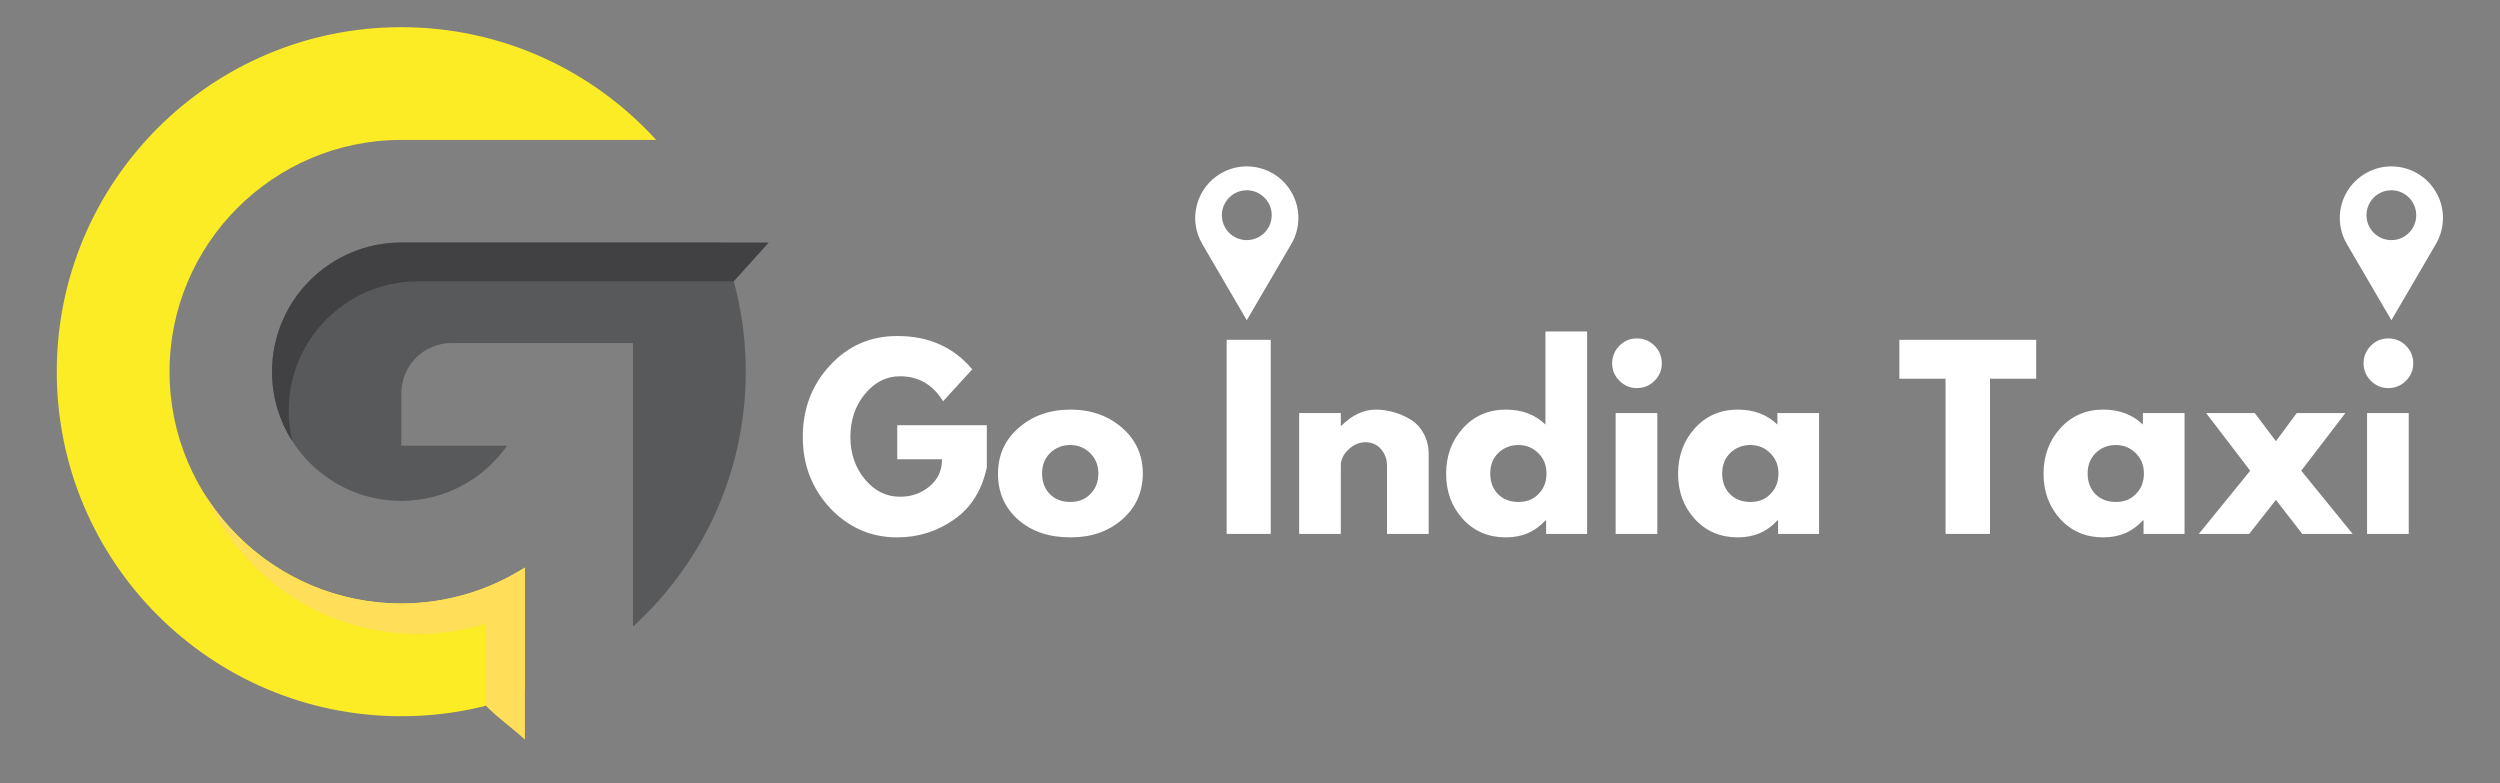 <svg xmlns="http://www.w3.org/2000/svg" xmlns:xlink="http://www.w3.org/1999/xlink" width="150" zoomAndPan="magnify" viewBox="0 0 112.5 35.25" height="47" preserveAspectRatio="xMidYMid meet" version="1.0"><rect x="0" y="0" width="112.5" height="35.25" fill="#808080" stroke="none"/><defs><g/><clipPath id="54845751a6"><path d="M 12 10 L 34.855 10 L 34.855 20 L 12 20 Z M 12 10 " clip-rule="nonzero"/></clipPath><clipPath id="fc6b28692d"><path d="M 2.543 1.223 L 30 1.223 L 30 33 L 2.543 33 Z M 2.543 1.223 " clip-rule="nonzero"/></clipPath><clipPath id="2a79efd9aa"><path d="M 9 22 L 24 22 L 24 33.535 L 9 33.535 Z M 9 22 " clip-rule="nonzero"/></clipPath><clipPath id="13ab748d17"><path d="M 53.453 7.156 L 58.594 7.156 L 58.594 14.5 L 53.453 14.5 Z M 53.453 7.156 " clip-rule="nonzero"/></clipPath><clipPath id="afc27b52f0"><path d="M 105 7.156 L 110 7.156 L 110 14.5 L 105 14.5 Z M 105 7.156 " clip-rule="nonzero"/></clipPath></defs><path fill="#58595b" d="M 18.055 10.914 C 14.852 10.914 12.242 13.52 12.242 16.727 C 12.242 19.934 14.852 22.539 18.055 22.539 C 20.027 22.539 21.77 21.555 22.82 20.055 L 18.059 20.055 L 18.059 17.699 C 18.059 16.453 19.07 15.438 20.32 15.438 L 28.484 15.438 L 28.484 28.195 C 31.602 25.359 33.559 21.273 33.559 16.727 C 33.559 14.672 33.16 12.707 32.43 10.914 Z M 18.055 10.914 " fill-opacity="1" fill-rule="nonzero"/><g clip-path="url(#54845751a6)"><path fill="#414042" d="M 18.055 10.914 C 14.852 10.914 12.242 13.52 12.242 16.727 C 12.242 17.875 12.578 18.949 13.156 19.852 C 13.051 19.41 12.992 18.949 12.992 18.473 C 12.992 15.266 15.598 12.66 18.805 12.66 L 33.02 12.66 L 34.594 10.914 Z M 18.055 10.914 " fill-opacity="1" fill-rule="nonzero"/></g><g clip-path="url(#fc6b28692d)"><path fill="#fcec26" d="M 23.621 25.539 C 22.008 26.562 20.102 27.156 18.055 27.156 C 12.305 27.156 7.629 22.477 7.629 16.727 C 7.629 10.977 12.305 6.297 18.055 6.297 L 29.527 6.297 C 26.691 3.18 22.602 1.223 18.055 1.223 C 9.496 1.223 2.555 8.164 2.555 16.727 C 2.555 25.289 9.496 32.23 18.055 32.23 C 20.02 32.23 21.895 31.867 23.621 31.199 Z M 23.621 25.539 " fill-opacity="1" fill-rule="nonzero"/></g><g clip-path="url(#2a79efd9aa)"><path fill="#ffde59" d="M 23.621 25.539 C 22.008 26.562 20.102 27.156 18.055 27.156 C 14.387 27.156 11.156 25.25 9.297 22.375 C 10.934 26 14.578 28.527 18.805 28.527 C 19.871 28.527 20.898 28.363 21.867 28.066 C 21.867 29.641 21.867 31.426 21.867 31.758 C 22.324 32.242 23.031 32.742 23.621 33.281 C 23.621 33.039 23.621 32.348 23.621 31.473 C 23.621 30.219 23.621 28.578 23.621 27.344 Z M 23.621 25.539 " fill-opacity="1" fill-rule="nonzero"/></g><g clip-path="url(#13ab748d17)"><path fill="#ffffff" d="M 56.105 10.805 C 55.488 10.805 54.984 10.305 54.984 9.684 C 54.984 9.066 55.488 8.562 56.105 8.562 C 56.723 8.562 57.227 9.066 57.227 9.684 C 57.227 10.305 56.723 10.805 56.105 10.805 Z M 58.109 8.637 C 57.465 7.531 56.039 7.156 54.934 7.805 C 53.828 8.453 53.453 9.875 54.102 10.98 L 56.105 14.41 L 58.109 10.98 C 58.52 10.281 58.547 9.387 58.109 8.637 " fill-opacity="1" fill-rule="nonzero"/></g><g clip-path="url(#afc27b52f0)"><path fill="#ffffff" d="M 107.613 10.805 C 106.992 10.805 106.492 10.305 106.492 9.684 C 106.492 9.066 106.992 8.562 107.613 8.562 C 108.23 8.562 108.73 9.066 108.73 9.684 C 108.73 10.305 108.23 10.805 107.613 10.805 Z M 109.617 8.637 C 108.969 7.531 107.547 7.156 106.441 7.805 C 105.332 8.453 104.961 9.875 105.609 10.98 L 107.613 14.41 L 109.617 10.98 C 110.023 10.281 110.055 9.387 109.617 8.637 " fill-opacity="1" fill-rule="nonzero"/></g><g fill="#ffffff" fill-opacity="1"><g transform="translate(35.876, 24.026)"><g><path d="M 8.531 -4.891 L 8.531 -3 C 8.312 -1.957 7.816 -1.172 7.047 -0.641 C 6.285 -0.109 5.438 0.156 4.5 0.156 C 3.32 0.156 2.316 -0.281 1.484 -1.156 C 0.66 -2.039 0.25 -3.109 0.25 -4.359 C 0.25 -5.629 0.656 -6.703 1.469 -7.578 C 2.281 -8.461 3.289 -8.906 4.5 -8.906 C 5.914 -8.906 7.039 -8.406 7.875 -7.406 L 6.562 -5.969 C 6.102 -6.719 5.457 -7.094 4.625 -7.094 C 4.008 -7.094 3.484 -6.828 3.047 -6.297 C 2.609 -5.766 2.391 -5.117 2.391 -4.359 C 2.391 -3.617 2.609 -2.984 3.047 -2.453 C 3.484 -1.93 4.008 -1.672 4.625 -1.672 C 5.125 -1.672 5.562 -1.82 5.938 -2.125 C 6.32 -2.438 6.516 -2.848 6.516 -3.359 L 4.5 -3.359 L 4.5 -4.891 Z M 8.531 -4.891 "/></g></g></g><g fill="#ffffff" fill-opacity="1"><g transform="translate(44.66, 24.026)"><g><path d="M 1.156 -0.641 C 0.551 -1.18 0.25 -1.867 0.25 -2.703 C 0.25 -3.547 0.562 -4.238 1.188 -4.781 C 1.812 -5.32 2.586 -5.594 3.516 -5.594 C 4.43 -5.594 5.203 -5.32 5.828 -4.781 C 6.453 -4.238 6.766 -3.551 6.766 -2.719 C 6.766 -1.883 6.457 -1.195 5.844 -0.656 C 5.227 -0.113 4.453 0.156 3.516 0.156 C 2.547 0.156 1.758 -0.109 1.156 -0.641 Z M 2.594 -3.641 C 2.352 -3.398 2.234 -3.094 2.234 -2.719 C 2.234 -2.344 2.348 -2.035 2.578 -1.797 C 2.816 -1.555 3.125 -1.438 3.5 -1.438 C 3.875 -1.438 4.176 -1.555 4.406 -1.797 C 4.645 -2.035 4.766 -2.344 4.766 -2.719 C 4.766 -3.094 4.641 -3.398 4.391 -3.641 C 4.148 -3.879 3.852 -4 3.5 -4 C 3.145 -4 2.844 -3.879 2.594 -3.641 Z M 2.594 -3.641 "/></g></g></g><g fill="#ffffff" fill-opacity="1"><g transform="translate(51.665, 24.026)"><g/></g></g><g fill="#ffffff" fill-opacity="1"><g transform="translate(54.558, 24.026)"><g><path d="M 2.625 -8.734 L 2.625 0 L 0.641 0 L 0.641 -8.734 Z M 2.625 -8.734 "/></g></g></g><g fill="#ffffff" fill-opacity="1"><g transform="translate(57.821, 24.026)"><g><path d="M 0.641 0 L 0.641 -5.438 L 2.516 -5.438 L 2.516 -4.859 L 2.531 -4.859 C 3.02 -5.348 3.539 -5.594 4.094 -5.594 C 4.352 -5.594 4.613 -5.555 4.875 -5.484 C 5.145 -5.41 5.398 -5.301 5.641 -5.156 C 5.891 -5.008 6.086 -4.801 6.234 -4.531 C 6.391 -4.258 6.469 -3.941 6.469 -3.578 L 6.469 0 L 4.594 0 L 4.594 -3.078 C 4.594 -3.359 4.504 -3.602 4.328 -3.812 C 4.148 -4.02 3.914 -4.125 3.625 -4.125 C 3.344 -4.125 3.086 -4.016 2.859 -3.797 C 2.629 -3.578 2.516 -3.336 2.516 -3.078 L 2.516 0 Z M 0.641 0 "/></g></g></g><g fill="#ffffff" fill-opacity="1"><g transform="translate(64.826, 24.026)"><g><path d="M 1 -0.672 C 0.5 -1.223 0.25 -1.898 0.25 -2.703 C 0.25 -3.516 0.5 -4.195 1 -4.75 C 1.508 -5.312 2.156 -5.594 2.938 -5.594 C 3.664 -5.594 4.258 -5.367 4.719 -4.922 L 4.719 -9.109 L 6.594 -9.109 L 6.594 0 L 4.75 0 L 4.75 -0.609 L 4.719 -0.609 C 4.258 -0.098 3.664 0.156 2.938 0.156 C 2.156 0.156 1.508 -0.117 1 -0.672 Z M 2.594 -3.641 C 2.352 -3.398 2.234 -3.094 2.234 -2.719 C 2.234 -2.344 2.348 -2.035 2.578 -1.797 C 2.816 -1.555 3.125 -1.438 3.5 -1.438 C 3.875 -1.438 4.176 -1.555 4.406 -1.797 C 4.645 -2.035 4.766 -2.344 4.766 -2.719 C 4.766 -3.094 4.641 -3.398 4.391 -3.641 C 4.148 -3.879 3.852 -4 3.5 -4 C 3.145 -4 2.844 -3.879 2.594 -3.641 Z M 2.594 -3.641 "/></g></g></g><g fill="#ffffff" fill-opacity="1"><g transform="translate(72.063, 24.026)"><g><path d="M 0.812 -8.469 C 1.031 -8.688 1.289 -8.797 1.594 -8.797 C 1.906 -8.797 2.172 -8.688 2.391 -8.469 C 2.609 -8.25 2.719 -7.984 2.719 -7.672 C 2.719 -7.367 2.609 -7.109 2.391 -6.891 C 2.172 -6.672 1.906 -6.562 1.594 -6.562 C 1.289 -6.562 1.031 -6.672 0.812 -6.891 C 0.594 -7.109 0.484 -7.367 0.484 -7.672 C 0.484 -7.984 0.594 -8.25 0.812 -8.469 Z M 0.641 -5.438 L 0.641 0 L 2.516 0 L 2.516 -5.438 Z M 0.641 -5.438 "/></g></g></g><g fill="#ffffff" fill-opacity="1"><g transform="translate(75.264, 24.026)"><g><path d="M 1 -0.672 C 0.5 -1.223 0.25 -1.898 0.25 -2.703 C 0.25 -3.516 0.5 -4.195 1 -4.75 C 1.508 -5.312 2.156 -5.594 2.938 -5.594 C 3.664 -5.594 4.258 -5.367 4.719 -4.922 L 4.719 -5.438 L 6.594 -5.438 L 6.594 0 L 4.75 0 L 4.75 -0.609 L 4.719 -0.609 C 4.258 -0.098 3.664 0.156 2.938 0.156 C 2.156 0.156 1.508 -0.117 1 -0.672 Z M 2.594 -3.641 C 2.352 -3.398 2.234 -3.094 2.234 -2.719 C 2.234 -2.344 2.348 -2.035 2.578 -1.797 C 2.816 -1.555 3.125 -1.438 3.5 -1.438 C 3.875 -1.438 4.176 -1.555 4.406 -1.797 C 4.645 -2.035 4.766 -2.344 4.766 -2.719 C 4.766 -3.094 4.641 -3.398 4.391 -3.641 C 4.148 -3.879 3.852 -4 3.5 -4 C 3.145 -4 2.844 -3.879 2.594 -3.641 Z M 2.594 -3.641 "/></g></g></g><g fill="#ffffff" fill-opacity="1"><g transform="translate(82.501, 24.026)"><g/></g></g><g fill="#ffffff" fill-opacity="1"><g transform="translate(85.394, 24.026)"><g><path d="M 0.078 -6.984 L 0.078 -8.734 L 6.234 -8.734 L 6.234 -6.984 L 4.156 -6.984 L 4.156 0 L 2.156 0 L 2.156 -6.984 Z M 0.078 -6.984 "/></g></g></g><g fill="#ffffff" fill-opacity="1"><g transform="translate(91.71, 24.026)"><g><path d="M 1 -0.672 C 0.5 -1.223 0.25 -1.898 0.25 -2.703 C 0.25 -3.516 0.5 -4.195 1 -4.75 C 1.508 -5.312 2.156 -5.594 2.938 -5.594 C 3.664 -5.594 4.258 -5.367 4.719 -4.922 L 4.719 -5.438 L 6.594 -5.438 L 6.594 0 L 4.75 0 L 4.75 -0.609 L 4.719 -0.609 C 4.258 -0.098 3.664 0.156 2.938 0.156 C 2.156 0.156 1.508 -0.117 1 -0.672 Z M 2.594 -3.641 C 2.352 -3.398 2.234 -3.094 2.234 -2.719 C 2.234 -2.344 2.348 -2.035 2.578 -1.797 C 2.816 -1.555 3.125 -1.438 3.5 -1.438 C 3.875 -1.438 4.176 -1.555 4.406 -1.797 C 4.645 -2.035 4.766 -2.344 4.766 -2.719 C 4.766 -3.094 4.641 -3.398 4.391 -3.641 C 4.148 -3.879 3.852 -4 3.5 -4 C 3.145 -4 2.844 -3.879 2.594 -3.641 Z M 2.594 -3.641 "/></g></g></g><g fill="#ffffff" fill-opacity="1"><g transform="translate(98.947, 24.026)"><g><path d="M 6.922 0 L 4.656 0 L 3.469 -1.531 L 2.266 0 L 0 0 L 2.312 -2.844 L 0.328 -5.438 L 2.516 -5.438 L 3.469 -4.172 L 4.406 -5.438 L 6.594 -5.438 L 4.609 -2.844 Z M 6.922 0 "/></g></g></g><g fill="#ffffff" fill-opacity="1"><g transform="translate(105.877, 24.026)"><g><path d="M 0.812 -8.469 C 1.031 -8.688 1.289 -8.797 1.594 -8.797 C 1.906 -8.797 2.172 -8.688 2.391 -8.469 C 2.609 -8.25 2.719 -7.984 2.719 -7.672 C 2.719 -7.367 2.609 -7.109 2.391 -6.891 C 2.172 -6.672 1.906 -6.562 1.594 -6.562 C 1.289 -6.562 1.031 -6.672 0.812 -6.891 C 0.594 -7.109 0.484 -7.367 0.484 -7.672 C 0.484 -7.984 0.594 -8.25 0.812 -8.469 Z M 0.641 -5.438 L 0.641 0 L 2.516 0 L 2.516 -5.438 Z M 0.641 -5.438 "/></g></g></g></svg>